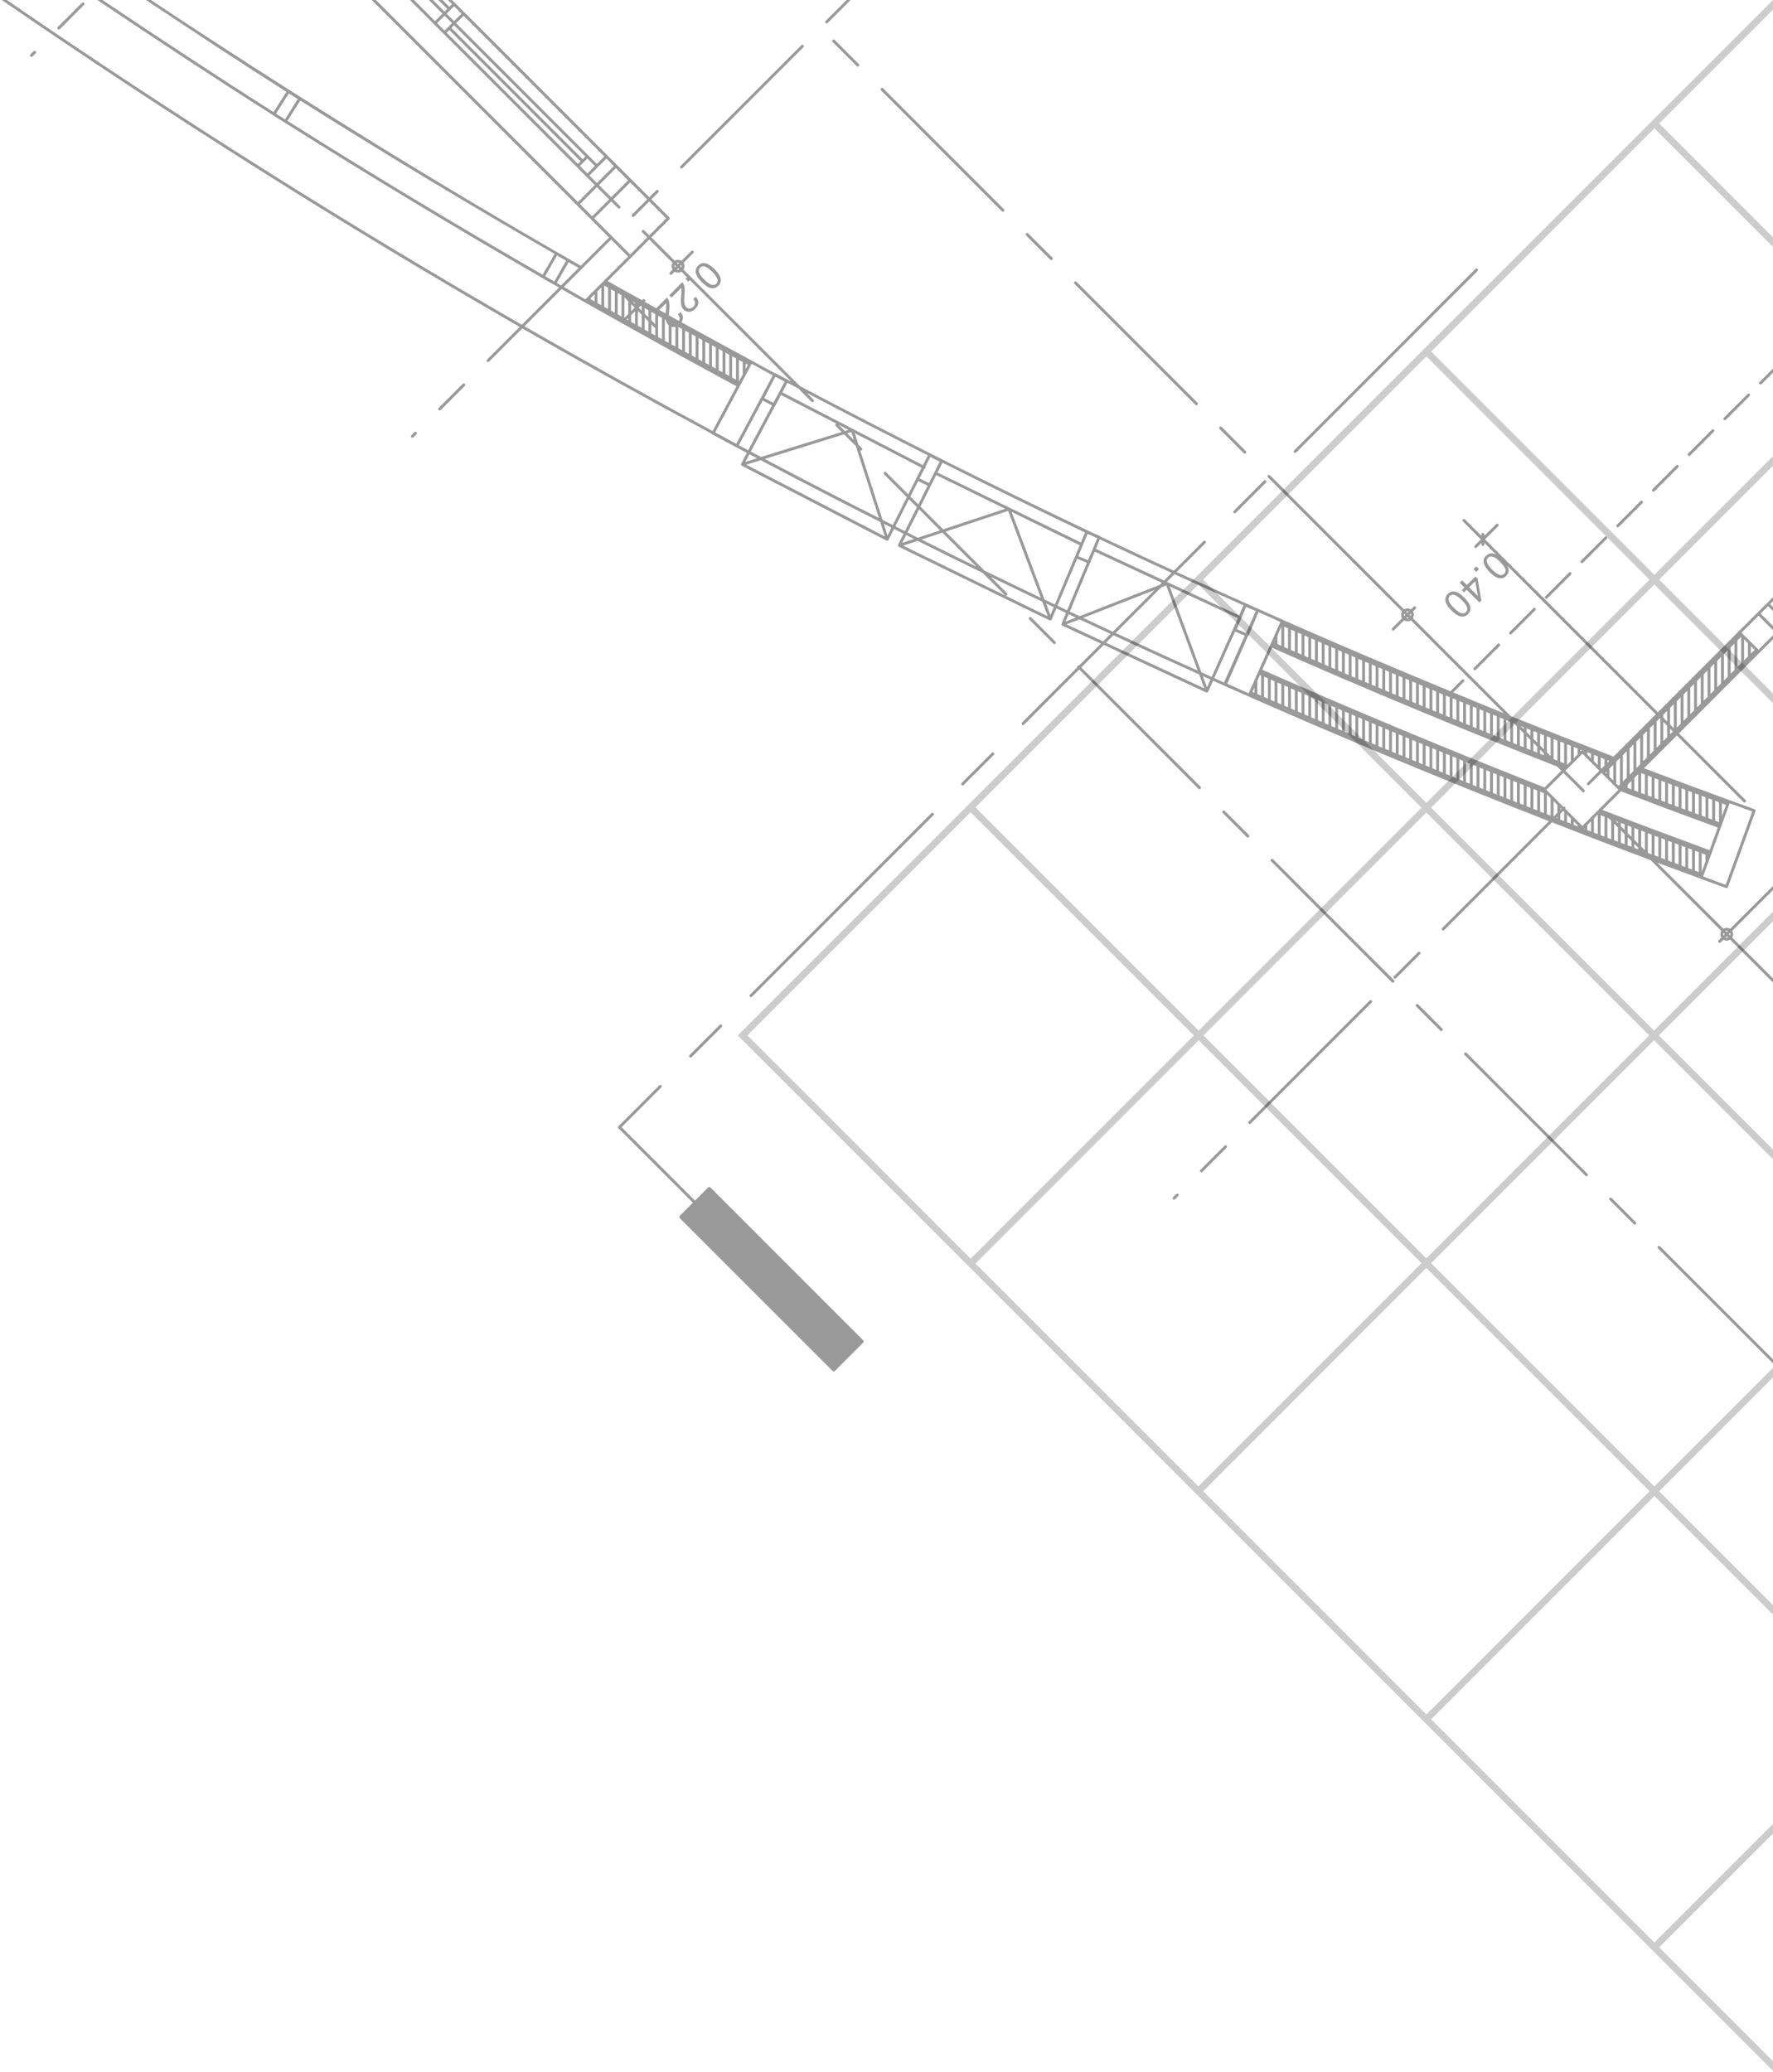<?xml version="1.0" encoding="UTF-8"?> <svg xmlns="http://www.w3.org/2000/svg" width="416" height="486" viewBox="0 0 416 486" fill="none"><path d="M195.38 321.623C195.521 321.764 195.724 321.756 195.865 321.623L202.553 314.927C202.694 314.794 202.701 314.576 202.568 314.45L166.821 278.695L166.657 278.538C166.524 278.405 166.313 278.405 166.172 278.546L163.062 281.648L145.833 264.419L155.171 255.073C155.296 254.948 155.312 254.73 155.187 254.589C155.046 254.456 154.827 254.479 154.694 254.604L145.123 264.184C144.982 264.317 144.982 264.528 145.107 264.661L162.578 282.132L159.484 285.234C159.422 285.296 159.374 285.39 159.374 285.484C159.374 285.515 159.405 285.538 159.421 285.578C159.421 285.617 159.436 285.672 159.467 285.711C159.467 285.711 159.467 285.711 159.467 285.719L195.38 321.623Z" fill="black" fill-opacity="0.4"></path><path d="M393.278 109.177L387.699 114.755C387.574 114.888 387.574 115.099 387.699 115.24C387.825 115.365 388.051 115.365 388.176 115.24L393.763 109.661C393.903 109.512 393.903 109.302 393.763 109.161C393.637 109.036 393.419 109.036 393.278 109.177Z" fill="black" fill-opacity="0.4"></path><path d="M384.901 117.553L379.323 123.132C379.19 123.265 379.19 123.476 379.323 123.616C379.448 123.749 379.666 123.742 379.807 123.601L385.386 118.022C385.519 117.889 385.519 117.679 385.386 117.546C385.245 117.413 385.042 117.42 384.901 117.553Z" fill="black" fill-opacity="0.4"></path><path d="M376.541 125.929L370.947 131.508C370.814 131.641 370.814 131.851 370.939 131.992C371.072 132.125 371.283 132.125 371.431 131.992L377.01 126.397C377.143 126.272 377.143 126.053 377.01 125.928C376.869 125.797 376.666 125.797 376.541 125.929Z" fill="black" fill-opacity="0.4"></path><path d="M401.662 100.785L396.075 106.388C395.95 106.506 395.95 106.724 396.083 106.849C396.216 106.982 396.427 106.982 396.552 106.865L402.139 101.271C402.28 101.13 402.28 100.927 402.139 100.786C402.005 100.66 401.795 100.652 401.662 100.785Z" fill="black" fill-opacity="0.4"></path><path d="M368.149 134.298L362.57 139.884C362.429 140.033 362.429 140.244 362.555 140.377C362.695 140.502 362.906 140.502 363.039 140.361L368.633 134.782C368.759 134.641 368.759 134.43 368.633 134.297C368.493 134.173 368.29 134.165 368.149 134.298Z" fill="black" fill-opacity="0.4"></path><path d="M354.193 148.746C354.326 148.879 354.537 148.871 354.662 148.746L360.249 143.152C360.382 143.026 360.382 142.823 360.249 142.683C360.116 142.55 359.905 142.55 359.78 142.675L354.193 148.262C354.053 148.402 354.053 148.613 354.193 148.746Z" fill="black" fill-opacity="0.4"></path><path d="M410.046 92.424L404.452 98.003C404.327 98.128 404.311 98.346 404.452 98.479C404.585 98.612 404.796 98.612 404.936 98.479L410.515 92.892C410.656 92.751 410.656 92.548 410.515 92.423C410.39 92.283 410.187 92.283 410.046 92.424Z" fill="black" fill-opacity="0.4"></path><path d="M351.396 151.051L345.818 156.654C345.692 156.771 345.677 156.982 345.818 157.115C345.943 157.248 346.161 157.248 346.287 157.122L351.874 151.535C352.007 151.402 352.007 151.191 351.874 151.051C351.748 150.918 351.537 150.918 351.396 151.051Z" fill="black" fill-opacity="0.4"></path><path d="M163.813 62.31C162.797 63.31 163.094 64.6 164.657 66.178C166.235 67.756 167.525 68.046 168.532 67.03C169.548 66.03 169.251 64.733 167.673 63.154C166.102 61.576 164.813 61.302 163.813 62.31ZM168.322 65.436C168.447 65.889 168.376 66.256 168.064 66.561C167.447 67.178 166.501 66.85 165.252 65.592C163.986 64.326 163.658 63.396 164.283 62.771C164.893 62.169 165.83 62.482 167.096 63.732C167.774 64.428 168.173 64.998 168.322 65.436Z" fill="black" fill-opacity="0.4"></path><path d="M159.906 68.421L159.828 69.312C159.734 70.507 159.742 71.281 159.867 71.672C159.985 72.063 160.157 72.375 160.398 72.61C160.781 72.985 161.219 73.165 161.719 73.134C162.219 73.111 162.695 72.876 163.118 72.454C164.048 71.532 164.079 70.586 163.274 69.61L162.641 70.126C162.892 70.384 163.032 70.673 163.071 71.001C163.11 71.329 162.977 71.657 162.673 71.97C162.439 72.189 162.173 72.314 161.861 72.361C161.532 72.408 161.251 72.298 160.994 72.033C160.814 71.861 160.673 71.564 160.596 71.158C160.502 70.783 160.518 70.087 160.611 69.095C160.752 67.657 160.572 66.688 160.08 66.204L157.032 69.259L157.571 69.798L159.845 67.532C159.906 67.827 159.922 68.124 159.906 68.421Z" fill="black" fill-opacity="0.4"></path><path d="M346.387 132.855L345.73 133.504L346.371 134.153L347.028 133.504L346.387 132.855Z" fill="black" fill-opacity="0.4"></path><path d="M342.489 136.705L343.598 137.822L342.973 138.448L343.489 138.963L344.114 138.338L347.114 141.33L347.567 140.869L346.692 135.759L346.169 135.244L344.177 137.244L343.067 136.134L342.489 136.705ZM346.138 136.321L346.771 139.846L344.692 137.759L346.138 136.321Z" fill="black" fill-opacity="0.4"></path><path d="M339.707 139.338C338.707 140.338 338.988 141.627 340.551 143.206C342.129 144.785 343.419 145.065 344.419 144.073C345.426 143.05 345.137 141.76 343.567 140.182C341.989 138.618 340.707 138.338 339.707 139.338ZM344.208 142.463C344.349 142.917 344.255 143.284 343.958 143.588C343.341 144.206 342.395 143.878 341.137 142.619C339.879 141.361 339.551 140.431 340.16 139.807C340.786 139.182 341.723 139.51 342.989 140.784C343.668 141.455 344.083 142.025 344.208 142.463Z" fill="black" fill-opacity="0.4"></path><path d="M233.199 177.062C233.324 176.929 233.324 176.719 233.199 176.586C233.058 176.445 232.855 176.445 232.722 176.586L225.619 183.681C225.494 183.806 225.494 184.017 225.619 184.15C225.76 184.291 225.971 184.275 226.096 184.15L233.199 177.062Z" fill="black" fill-opacity="0.4"></path><path d="M176.456 233.805L219.017 191.244C219.142 191.111 219.142 190.908 219.009 190.767C218.869 190.634 218.666 190.634 218.533 190.759L175.971 233.336C175.846 233.462 175.83 233.672 175.971 233.805C176.104 233.931 176.315 233.931 176.456 233.805Z" fill="black" fill-opacity="0.4"></path><path d="M162.266 247.995L169.361 240.892C169.486 240.759 169.486 240.548 169.353 240.423C169.22 240.29 169.017 240.282 168.876 240.415L161.781 247.51C161.656 247.651 161.648 247.862 161.781 247.995C161.922 248.128 162.125 248.128 162.266 247.995Z" fill="black" fill-opacity="0.4"></path><path d="M346.692 63.092C346.552 62.967 346.341 62.967 346.208 63.092L303.654 105.653C303.514 105.786 303.506 106.005 303.639 106.138C303.78 106.271 303.99 106.263 304.123 106.13L346.692 63.561C346.818 63.436 346.818 63.224 346.692 63.092Z" fill="black" fill-opacity="0.4"></path><path d="M296.552 112.74L289.465 119.835C289.324 119.968 289.324 120.194 289.449 120.319C289.59 120.445 289.801 120.445 289.934 120.319L297.037 113.216C297.162 113.091 297.17 112.88 297.037 112.74C296.904 112.615 296.684 112.615 296.552 112.74Z" fill="black" fill-opacity="0.4"></path><path d="M333.19 223.835C333.316 223.71 333.316 223.492 333.19 223.359C333.057 223.233 332.831 223.233 332.706 223.359L327.033 229.047C326.908 229.165 326.908 229.375 327.033 229.508C327.174 229.641 327.377 229.641 327.502 229.516L333.19 223.835Z" fill="black" fill-opacity="0.4"></path><path d="M287.309 268.764L281.636 274.437C281.511 274.562 281.511 274.772 281.644 274.905C281.777 275.038 281.98 275.038 282.12 274.905L287.793 269.24C287.926 269.1 287.926 268.889 287.793 268.756C287.668 268.623 287.449 268.623 287.309 268.764Z" fill="black" fill-opacity="0.4"></path><path d="M275.971 280.109L275.228 280.843C275.095 280.976 275.095 281.195 275.228 281.32C275.353 281.461 275.579 281.453 275.705 281.32L276.439 280.585C276.579 280.444 276.579 280.234 276.454 280.101C276.314 279.969 276.104 279.969 275.971 280.109Z" fill="black" fill-opacity="0.4"></path><path d="M321.845 234.704C321.704 234.579 321.501 234.579 321.36 234.712L292.996 263.084C292.855 263.209 292.855 263.428 292.996 263.561C293.121 263.694 293.34 263.686 293.465 263.561L321.829 235.19C321.978 235.048 321.978 234.836 321.845 234.704Z" fill="black" fill-opacity="0.4"></path><path d="M102.913 95.706C102.787 95.846 102.787 96.049 102.928 96.175C103.053 96.315 103.256 96.323 103.397 96.19L109.062 90.517C109.195 90.376 109.203 90.166 109.07 90.033C108.937 89.9 108.726 89.9 108.586 90.041L102.913 95.706Z" fill="black" fill-opacity="0.4"></path><path d="M188.512 10.592C188.379 10.459 188.168 10.467 188.035 10.6L159.656 38.964C159.53 39.089 159.53 39.308 159.656 39.433C159.796 39.574 160.015 39.574 160.14 39.433L188.504 11.069C188.637 10.935 188.645 10.724 188.512 10.592Z" fill="black" fill-opacity="0.4"></path><path d="M97.24 101.378L96.498 102.128C96.373 102.253 96.373 102.472 96.498 102.605C96.631 102.73 96.85 102.73 96.975 102.605L97.725 101.862C97.851 101.729 97.851 101.518 97.725 101.377C97.6 101.254 97.381 101.254 97.24 101.378Z" fill="black" fill-opacity="0.4"></path><path d="M19.228 0.676L13.555 6.349C13.414 6.482 13.43 6.685 13.555 6.818C13.688 6.943 13.899 6.959 14.039 6.834L19.697 1.153C19.838 1.02 19.838 0.809 19.712 0.676C19.573 0.535 19.369 0.535 19.228 0.676Z" fill="black" fill-opacity="0.4"></path><path d="M7.875 12.021L7.14 12.763C7.015 12.888 7 13.099 7.14 13.24C7.273 13.365 7.484 13.365 7.617 13.24L8.359 12.506C8.5 12.365 8.5 12.147 8.359 12.014C8.227 11.889 8.016 11.889 7.875 12.021Z" fill="black" fill-opacity="0.4"></path><path d="M286.152 100.152C286.019 100.285 286.019 100.504 286.152 100.629L291.833 106.31C291.958 106.443 292.177 106.443 292.31 106.31C292.45 106.177 292.45 105.958 292.31 105.833L286.637 100.152C286.504 100.019 286.292 100.019 286.152 100.152Z" fill="black" fill-opacity="0.4"></path><path d="M240.762 54.747C240.629 54.895 240.629 55.122 240.754 55.247L246.435 60.92C246.56 61.045 246.778 61.045 246.919 60.904C247.06 60.771 247.044 60.56 246.911 60.427L241.246 54.762C241.106 54.622 240.903 54.622 240.762 54.747Z" fill="black" fill-opacity="0.4"></path><path d="M252.108 66.1C251.967 66.233 251.967 66.452 252.108 66.592L280.48 94.956C280.62 95.097 280.823 95.097 280.964 94.956C281.097 94.823 281.097 94.612 280.964 94.472L252.584 66.108C252.459 65.975 252.248 65.967 252.108 66.1Z" fill="black" fill-opacity="0.4"></path><path d="M195.365 9.365C195.224 9.506 195.224 9.717 195.365 9.849L201.037 15.522C201.17 15.663 201.381 15.647 201.522 15.514C201.655 15.381 201.655 15.178 201.522 15.045L195.841 9.364C195.708 9.24 195.505 9.224 195.365 9.365Z" fill="black" fill-opacity="0.4"></path><path d="M206.71 20.71C206.577 20.851 206.577 21.069 206.71 21.194L235.073 49.566C235.214 49.699 235.425 49.691 235.558 49.558C235.699 49.417 235.699 49.214 235.558 49.089L207.195 20.71C207.054 20.585 206.851 20.57 206.71 20.71Z" fill="black" fill-opacity="0.4"></path><path d="M247.623 150.996C247.756 150.863 247.764 150.645 247.631 150.519L241.958 144.831C241.825 144.706 241.607 144.706 241.481 144.839C241.356 144.956 241.34 145.175 241.481 145.3L247.154 150.988C247.287 151.113 247.498 151.113 247.623 150.996Z" fill="black" fill-opacity="0.4"></path><path d="M326.595 230.43C326.728 230.563 326.939 230.555 327.064 230.43C327.205 230.297 327.205 230.086 327.08 229.945L298.7 201.574C298.559 201.449 298.356 201.449 298.215 201.582C298.09 201.707 298.09 201.918 298.231 202.051L326.595 230.43Z" fill="black" fill-opacity="0.4"></path><path d="M337.941 241.783C338.082 241.916 338.285 241.908 338.41 241.783C338.551 241.642 338.551 241.432 338.425 241.299L332.753 235.626C332.612 235.493 332.409 235.493 332.26 235.626C332.143 235.759 332.135 235.969 332.268 236.102L337.941 241.783Z" fill="black" fill-opacity="0.4"></path><path d="M371.994 275.819C372.119 275.96 372.337 275.952 372.462 275.827C372.603 275.694 372.603 275.483 372.462 275.342L344.091 246.971C343.966 246.838 343.74 246.838 343.615 246.971C343.49 247.097 343.49 247.323 343.615 247.456L371.994 275.819Z" fill="black" fill-opacity="0.4"></path><path d="M383.339 287.173C383.472 287.306 383.691 287.306 383.816 287.18C383.949 287.039 383.949 286.829 383.816 286.696L378.143 281.023C378.01 280.89 377.792 280.89 377.666 281.023C377.541 281.148 377.541 281.367 377.666 281.5L383.339 287.173Z" fill="black" fill-opacity="0.4"></path><path d="M293.028 196.386C293.153 196.253 293.153 196.034 293.028 195.901L287.347 190.228C287.222 190.095 287.004 190.095 286.871 190.228C286.746 190.354 286.746 190.572 286.879 190.705L292.551 196.378C292.677 196.511 292.903 196.511 293.028 196.386Z" fill="black" fill-opacity="0.4"></path><path d="M412.366 143.706L412.14 143.924L407.89 148.167L388.981 167.091L349.865 127.968L348.42 126.522L349.85 125.1L351.537 123.428C351.662 123.295 351.662 123.084 351.537 122.944C351.396 122.818 351.178 122.818 351.053 122.944L349.373 124.623L348.271 125.717V125.35C348.287 125.163 348.13 125.007 347.943 125.022C347.849 125.007 347.771 125.053 347.709 125.101C347.647 125.179 347.6 125.257 347.6 125.351V125.718L346.506 124.624L343.717 121.835C343.584 121.694 343.365 121.694 343.24 121.835C343.099 121.96 343.099 122.179 343.24 122.319L346.022 125.101L347.459 126.539L346.022 127.969C345.889 128.102 345.889 128.328 346.022 128.461C346.147 128.586 346.373 128.586 346.506 128.453L347.6 127.351V127.718C347.6 127.914 347.749 128.07 347.944 128.07C348.131 128.07 348.272 127.914 348.272 127.718L348.288 127.351L349.374 128.453L351.023 130.102C350.132 129.649 349.343 129.704 348.679 130.368C347.679 131.368 347.96 132.65 349.538 134.22C351.101 135.799 352.398 136.087 353.398 135.087C354.055 134.431 354.117 133.634 353.664 132.743L388.498 167.576L383.794 172.295L378.59 177.484C370.526 174.366 362.478 171.193 354.446 167.966L343.382 156.902L337.709 151.229L332.161 145.666L332.036 145.549L331.513 145.033C331.81 144.533 331.81 143.931 331.513 143.454L332.161 142.798C332.287 142.665 332.287 142.454 332.161 142.321C332.036 142.181 331.81 142.181 331.677 142.321L331.036 142.97C330.536 142.665 329.942 142.665 329.457 142.97L328.809 142.321L326.355 139.876L326.02 139.532L297.984 111.505C297.858 111.364 297.64 111.364 297.507 111.505C297.374 111.638 297.374 111.848 297.499 111.981L325.526 140.009L325.878 140.36L328.331 142.798L328.972 143.454C328.675 143.931 328.675 144.54 328.972 145.033L328.331 145.674L326.652 147.353C326.519 147.479 326.519 147.697 326.652 147.822C326.777 147.955 327.003 147.955 327.128 147.822L328.8 146.151L329.456 145.51C329.941 145.799 330.535 145.799 331.035 145.51L331.551 146.033L331.676 146.151L337.223 151.706L342.896 157.379L352.835 167.31C348.882 165.716 344.943 164.059 340.99 162.426L343.49 159.91C343.63 159.769 343.63 159.566 343.49 159.441C343.364 159.308 343.161 159.292 343.021 159.441L340.309 162.153C327.151 156.73 314.047 151.167 301.014 145.416C301.006 145.416 301.014 145.416 301.006 145.408L299.045 144.533C291.356 141.126 283.699 137.681 276.065 134.18L282.847 127.413C282.981 127.272 282.981 127.069 282.847 126.928C282.714 126.795 282.512 126.795 282.371 126.928L275.424 133.882C269.649 131.242 263.907 128.553 258.172 125.85C258.141 125.788 258.094 125.741 258.031 125.71L256.546 125.084C233.308 114.067 210.336 102.534 187.692 90.572L163.797 66.685L162.516 65.388L161.016 63.888L160.367 63.247C160.672 62.755 160.672 62.153 160.367 61.669L161.016 61.02L162.688 59.34C162.821 59.215 162.821 58.996 162.688 58.871C162.547 58.73 162.344 58.73 162.219 58.871L160.531 60.543L159.891 61.184C159.398 60.887 158.796 60.887 158.312 61.184L157.663 60.543L156.843 59.715L154.82 57.691L152.82 55.691L157.047 51.464C157.172 51.347 157.188 51.12 157.047 50.987L152.82 46.768L154.468 45.111C154.594 44.986 154.594 44.759 154.468 44.634C154.327 44.509 154.117 44.509 153.992 44.634L152.343 46.283L148.116 42.056L144.764 38.704L142.529 36.477L109.009 2.956L106.782 0.729L106.047 0H105.086L106.054 0.973L105.429 1.614L103.812 0H102.858L104.945 2.082L104.304 2.731L101.577 0H100.623L103.827 3.208L102.077 4.958L100.1 2.973L97.123 0H96.17L99.616 3.442L101.835 5.677L104.07 7.912L105.289 9.115L110.962 14.796L116.643 20.469L135.349 39.183L137.584 41.418L139.584 43.411L135.591 47.404L88.184 0H87.216L135.34 48.121L138.685 51.481L142.92 55.716L142.638 55.997L136.278 62.35C102.007 42.764 68.369 21.906 35.403 0H34.262C45.193 7.271 56.132 14.514 67.205 21.538L64.197 26.297C50.686 17.729 37.325 8.919 24.034 0H22.831C36.474 9.173 50.186 18.226 64.048 27.008C64.072 27.024 64.072 27.039 64.095 27.047C64.103 27.047 64.095 27.071 64.103 27.071L66.783 28.759C66.799 28.775 66.814 28.759 66.814 28.759C86.716 41.323 106.867 53.442 127.198 65.179C127.229 65.202 127.229 65.218 127.245 65.234L130.003 66.812C130.011 66.812 130.026 66.812 130.042 66.812L131.167 67.453L122.439 76.189C81.168 52.445 40.865 26.969 1.593 0H0.413C39.896 27.156 80.433 52.801 121.94 76.688L114.267 84.361C114.142 84.494 114.134 84.705 114.267 84.838C114.4 84.971 114.611 84.963 114.744 84.838L122.542 77.04C137.279 85.503 152.109 93.753 167.049 101.786C167.08 101.848 167.103 101.896 167.151 101.927H167.159L172.706 104.896C172.722 104.904 172.722 104.904 172.722 104.904C173.558 105.357 174.394 105.786 175.238 106.232L173.895 108.772C173.864 108.818 173.887 108.866 173.879 108.913C173.879 108.959 173.856 109.007 173.864 109.022C173.879 109.038 173.895 109.053 173.895 109.061C173.902 109.084 173.926 109.1 173.933 109.108C173.957 109.162 173.98 109.21 174.027 109.233L208.008 126.821C208.039 126.837 208.07 126.821 208.086 126.837C208.235 126.868 208.383 126.821 208.476 126.673V126.665L209.773 124.086C210.523 124.446 211.258 124.837 212.008 125.196L210.711 127.79C210.711 127.798 210.711 127.798 210.711 127.798C210.696 127.837 210.703 127.884 210.703 127.931C210.703 127.97 210.68 128.009 210.696 128.049C210.711 128.072 210.735 128.087 210.758 128.103C210.773 128.165 210.804 128.22 210.868 128.244V128.251L246.279 145.535C246.287 145.543 246.295 145.535 246.295 145.535C246.31 145.535 246.295 145.543 246.31 145.551C246.341 145.566 246.388 145.535 246.42 145.551C246.482 145.543 246.514 145.551 246.561 145.535C246.584 145.535 246.608 145.496 246.639 145.465C246.67 145.442 246.709 145.426 246.733 145.379C246.748 145.379 246.733 145.371 246.733 145.371L246.748 145.363L247.858 142.707C248.608 143.074 249.358 143.426 250.124 143.786L249.077 146.294V146.302L249.062 146.318C249.046 146.349 249.062 146.38 249.062 146.42C249.062 146.474 249.046 146.514 249.062 146.568H249.077C249.077 146.591 249.109 146.615 249.124 146.63C249.155 146.654 249.163 146.677 249.186 146.693C249.209 146.709 249.217 146.74 249.233 146.755L249.248 146.748V146.755L258.328 150.983L253.171 156.132C253.045 156.101 252.921 156.086 252.811 156.194C252.733 156.28 252.733 156.405 252.78 156.522L239.809 169.486C239.676 169.619 239.676 169.829 239.809 169.97C239.95 170.103 240.153 170.103 240.294 169.97L253.21 157.038L281.199 185.026C281.34 185.167 281.55 185.167 281.676 185.042C281.809 184.901 281.809 184.683 281.676 184.55L253.687 156.569L258.985 151.279L283.02 162.445C283.09 162.46 283.138 162.46 283.2 162.453C283.231 162.445 283.247 162.46 283.278 162.445C283.324 162.429 283.356 162.39 283.387 162.351C283.418 162.327 283.449 162.312 283.473 162.273L284.637 159.687C285.543 160.101 286.449 160.499 287.348 160.906C312.345 172.017 337.817 182.628 363.43 192.637L338.388 217.696C338.255 217.821 338.255 218.031 338.388 218.165C338.521 218.29 338.739 218.29 338.864 218.165L364.118 192.895C371.837 195.92 379.565 198.881 387.301 201.788L388.294 202.78L403.233 217.72L403.882 218.368C403.585 218.853 403.585 219.455 403.882 219.947L403.233 220.603C403.108 220.721 403.108 220.939 403.233 221.072C403.374 221.198 403.585 221.198 403.718 221.072L404.359 220.432C404.859 220.729 405.453 220.729 405.937 220.432L406.586 221.072L409.391 223.869L416.65 231.129V230.175L409.867 223.385L407.063 220.596L406.422 219.947C406.719 219.455 406.719 218.853 406.422 218.368L407.063 217.72L416.65 208.132V207.179L406.594 217.235L405.937 217.892C405.453 217.579 404.859 217.579 404.359 217.892L403.718 217.235L388.84 202.366C392.231 203.617 395.623 204.874 399.014 206.117C399.03 206.117 399.03 206.148 399.045 206.156L402.624 207.453C403.421 207.734 404.202 208.023 404.984 208.312C405.164 208.382 405.359 208.289 405.422 208.117C405.422 208.101 405.422 208.101 405.422 208.101L411.892 190.286C411.915 190.184 411.907 190.098 411.876 190.012C411.83 189.934 411.767 189.879 411.689 189.848L405.751 187.684C399.14 185.277 392.421 182.761 385.748 180.214L393.452 172.525L409.087 188.168C409.22 188.301 409.438 188.301 409.564 188.168C409.704 188.035 409.704 187.817 409.579 187.684L393.929 172.049L412.837 153.124L416.65 149.319V147.514L413.087 143.935L414.845 142.185L416.65 143.989V143.036L415.322 141.708L416.65 140.376V139.43L414.61 141.474L412.366 143.706ZM352.943 134.603C352.318 135.228 351.38 134.908 350.123 133.642C348.849 132.376 348.536 131.438 349.146 130.837C349.771 130.227 350.709 130.524 351.966 131.798C352.646 132.47 353.053 133.049 353.193 133.493C353.326 133.931 353.24 134.314 352.943 134.603ZM329.455 144.542C329.377 144.347 329.377 144.128 329.455 143.932L329.76 144.245L329.455 144.542ZM329.94 145.011L330.237 144.721L330.534 145.034C330.347 145.112 330.127 145.096 329.94 145.011ZM330.237 143.76L329.932 143.455C330.135 143.377 330.347 143.377 330.55 143.455L330.237 143.76ZM331.034 144.542L330.721 144.245L331.034 143.932C331.096 144.127 331.096 144.339 331.034 144.542ZM404.858 219.929L405.155 219.639L405.46 219.944C405.256 220.022 405.045 220.022 404.858 219.929ZM405.936 218.85C406.014 219.037 406.014 219.264 405.936 219.467L405.632 219.155L405.936 218.85ZM405.46 218.365L405.155 218.678L404.842 218.365C405.045 218.288 405.256 218.288 405.46 218.365ZM404.67 219.155L404.373 219.452C404.287 219.264 404.287 219.037 404.358 218.85L404.67 219.155ZM384.839 173.085V179.273L383.941 180.172L383.933 173.984L384.839 173.085ZM383.463 182.5L384.369 181.602V185.759C384.057 185.642 383.767 185.533 383.463 185.416V182.5ZM383.268 174.656L383.261 180.852L382.37 181.75L382.355 175.561L383.268 174.656ZM381.886 184.087L382.792 183.18V185.164C382.479 185.047 382.182 184.93 381.886 184.813V184.087ZM380.776 177.14L381.682 176.234V182.43L380.776 183.337V177.14ZM379.197 178.719L380.096 177.82V184.008L379.768 184.344L379.198 183.774L379.197 178.719ZM377.619 180.297L378.518 179.399V183.103L377.619 182.205V180.297ZM377.588 178.485L377.15 178.93L377.142 178.313C377.291 178.375 377.439 178.429 377.588 178.485ZM376.939 180.977V181.523L376.665 181.257L376.939 180.977ZM375.564 177.695C375.869 177.813 376.166 177.929 376.462 178.055V179.602L375.744 180.329L375.564 180.142V177.695ZM373.986 177.07C374.283 177.195 374.588 177.312 374.892 177.429V179.468L373.986 178.561V177.07ZM372.407 176.46C372.712 176.586 373.009 176.694 373.313 176.812L373.305 177.89L372.406 176.984L372.407 176.46ZM371.727 176.195V176.313L371.532 176.125C371.602 176.14 371.665 176.171 371.727 176.195ZM371.259 176.007C371.181 176.007 371.102 176.03 371.04 176.101L370.837 176.312L370.822 175.843C370.978 175.89 371.11 175.945 371.259 176.007ZM370.149 175.57V176.985L369.258 177.891L369.242 175.219C369.54 175.335 369.837 175.468 370.149 175.57ZM367.664 174.601C367.961 174.719 368.258 174.835 368.57 174.96V178.562L367.758 179.375C367.734 179.352 367.703 179.336 367.664 179.32V174.601ZM366.086 173.976C366.383 174.101 366.695 174.218 366.984 174.335L366.992 179.055C366.679 178.937 366.382 178.813 366.086 178.695V173.976ZM364.508 173.358C364.805 173.476 365.11 173.592 365.407 173.718V178.429C365.133 178.312 364.868 178.195 364.579 178.101L364.509 178.023L364.508 173.358ZM362.929 172.733C363.234 172.858 363.531 172.975 363.828 173.092V177.351L362.929 176.445V172.733ZM362.929 177.414L362.984 177.468C362.976 177.46 362.945 177.445 362.929 177.437V177.414ZM361.351 172.116C361.648 172.233 361.953 172.351 362.25 172.475V175.764L361.351 174.873V172.116ZM361.351 175.835L362.242 176.726L362.25 177.172C361.945 177.055 361.656 176.93 361.351 176.813V175.835ZM359.773 171.507C360.07 171.617 360.367 171.733 360.664 171.858L360.68 174.187L359.774 173.296V171.507H359.773ZM359.773 174.257L360.664 175.148L360.68 176.547C360.367 176.429 360.078 176.297 359.774 176.18V174.257H359.773ZM358.194 170.866C358.492 170.984 358.789 171.116 359.085 171.233V172.6L358.194 171.71V170.866ZM359.085 173.561L359.1 175.905C358.788 175.795 358.491 175.679 358.193 175.561L358.178 172.67L359.085 173.561ZM357.507 170.6V171.022L356.788 170.312C357.038 170.405 357.272 170.507 357.507 170.6ZM356.6 171.092L357.506 171.983V175.296C357.209 175.156 356.912 175.054 356.6 174.929V171.092ZM355.022 169.6C355.076 169.616 355.124 169.639 355.17 169.655L355.928 170.405V174.656C355.624 174.546 355.334 174.422 355.022 174.296V169.6ZM353.452 168.944C353.749 169.077 354.054 169.194 354.351 169.319V174.03C354.046 173.921 353.757 173.796 353.452 173.679V168.944ZM351.873 168.311C352.17 168.428 352.467 168.561 352.771 168.678V173.405C352.474 173.28 352.169 173.171 351.873 173.046V168.311ZM350.294 167.655C350.591 167.788 350.896 167.905 351.193 168.029V172.772C350.896 172.655 350.591 172.53 350.287 172.421L350.294 167.655ZM349.615 167.389V172.14C349.318 172.015 349.021 171.89 348.717 171.773L348.709 167.03C349.021 167.147 349.302 167.272 349.615 167.389ZM347.13 166.388C347.427 166.514 347.74 166.63 348.036 166.755V171.49C347.739 171.365 347.426 171.24 347.13 171.116V166.388ZM345.552 165.748C345.864 165.865 346.146 165.99 346.458 166.107V170.842C346.146 170.724 345.849 170.6 345.544 170.483L345.552 165.748ZM343.973 165.099C344.262 165.232 344.567 165.349 344.864 165.474V170.193C344.567 170.076 344.27 169.943 343.973 169.826V165.099ZM343.293 164.826V169.554C342.989 169.428 342.691 169.304 342.394 169.179L342.387 164.467C342.692 164.591 342.989 164.701 343.293 164.826ZM340.817 163.81C341.114 163.943 341.419 164.06 341.708 164.192L341.716 168.904C341.419 168.779 341.114 168.654 340.81 168.537L340.817 163.81ZM340.137 163.537V168.256C339.832 168.139 339.535 168.006 339.238 167.889L339.222 163.178C339.535 163.302 339.84 163.427 340.137 163.537ZM337.66 162.521C337.957 162.647 338.255 162.771 338.551 162.904V167.608C338.254 167.483 337.957 167.365 337.66 167.233V162.521ZM336.082 161.849C336.363 161.982 336.676 162.107 336.973 162.231V166.966C336.676 166.825 336.363 166.716 336.082 166.591V161.849ZM334.488 161.192C334.785 161.318 335.097 161.442 335.394 161.575V166.31C335.097 166.192 334.8 166.067 334.488 165.943V161.192ZM332.909 160.536C333.221 160.654 333.511 160.786 333.815 160.903V165.654C333.51 165.536 333.221 165.412 332.909 165.287V160.536ZM331.331 159.864C331.636 159.997 331.933 160.114 332.238 160.239V164.997C331.933 164.887 331.636 164.747 331.331 164.622V159.864ZM329.753 159.2C330.05 159.333 330.354 159.45 330.651 159.583V164.349C330.354 164.216 330.057 164.091 329.753 163.966V159.2ZM328.174 158.536C328.479 158.654 328.776 158.786 329.08 158.919V163.677C328.775 163.559 328.478 163.426 328.174 163.286V158.536ZM326.595 157.88C326.892 157.997 327.205 158.122 327.501 158.247V163.013C327.204 162.872 326.892 162.747 326.595 162.638V157.88ZM325.018 157.208C325.315 157.349 325.627 157.458 325.909 157.598L325.924 162.349C325.612 162.208 325.315 162.083 325.002 161.958L325.018 157.208ZM324.346 156.934L324.33 161.677C324.049 161.536 323.736 161.427 323.439 161.287L323.423 156.559C323.736 156.669 324.033 156.809 324.346 156.934ZM321.852 155.88C322.157 156.02 322.446 156.146 322.766 156.27L322.751 160.997C322.453 160.887 322.149 160.747 321.852 160.638V155.88ZM321.173 155.606V160.349C320.876 160.208 320.571 160.083 320.282 159.958L320.274 155.231C320.571 155.355 320.876 155.473 321.173 155.606ZM318.696 154.559C319.001 154.669 319.298 154.809 319.602 154.942L319.594 159.685C319.297 159.544 318.992 159.419 318.696 159.294V154.559ZM317.118 153.863C317.422 153.996 317.719 154.129 318.017 154.246L318.024 159.012C317.719 158.886 317.422 158.746 317.118 158.637V153.863ZM315.547 153.168C315.828 153.309 316.125 153.442 316.446 153.567L316.438 158.349C316.141 158.208 315.844 158.083 315.531 157.958L315.547 153.168ZM313.953 152.496C314.251 152.629 314.563 152.747 314.859 152.879V157.66C314.562 157.535 314.25 157.402 313.953 157.278V152.496ZM312.375 151.801C312.672 151.942 312.985 152.067 313.282 152.191L313.266 156.981C312.985 156.848 312.688 156.707 312.367 156.598L312.375 151.801ZM311.695 151.519L311.703 156.286C311.39 156.16 311.093 156.028 310.797 155.903L310.789 151.129C311.093 151.246 311.406 151.379 311.695 151.519ZM309.218 150.441C309.516 150.574 309.82 150.691 310.117 150.823L310.124 155.597C309.819 155.48 309.515 155.347 309.218 155.207V150.441ZM307.64 149.746C307.945 149.879 308.242 150.019 308.539 150.152V154.91C308.242 154.785 307.937 154.66 307.64 154.527V149.746ZM306.061 149.074C306.358 149.191 306.655 149.324 306.96 149.457V154.231C306.663 154.09 306.358 153.981 306.061 153.84V149.074ZM304.483 148.378C304.78 148.511 305.077 148.652 305.389 148.76V153.542C305.084 153.409 304.78 153.284 304.467 153.151L304.483 148.378ZM302.905 147.69C303.202 147.823 303.499 147.956 303.811 148.081L303.795 152.862C303.498 152.729 303.201 152.588 302.889 152.48L302.905 147.69ZM301.311 147.011C301.623 147.152 301.936 147.261 302.217 147.402V152.176C301.92 152.035 301.623 151.91 301.311 151.785V147.011ZM294.653 143.33L292.348 148.495L290.184 147.589L291.279 145.003V144.995L292.373 142.378L294.653 143.33ZM275.564 134.688C280.947 137.165 286.371 139.587 291.778 142.01L290.731 144.37L273.971 136.587C273.971 136.587 273.971 136.587 273.955 136.587L273.768 136.493L275.564 134.688ZM270.9 138.408L261.094 148.198C258.781 147.119 256.46 146.034 254.155 144.94L270.9 138.408ZM253.311 144.542C252.538 144.183 251.764 143.823 250.999 143.456L255.781 131.993L256.868 129.399L272.597 136.705L272.081 137.213L253.311 144.542ZM272.454 137.798L273.626 137.337L281.017 157.317C274.578 154.418 268.172 151.487 261.749 148.495L272.454 137.798ZM258.062 126.523C263.656 129.18 269.275 131.797 274.909 134.391L273.112 136.181L257.125 128.773L258.062 126.523ZM256.28 125.695C256.663 125.898 257.062 126.07 257.444 126.249L256.39 128.797L255.288 131.415L252.999 130.453L255.187 125.249L256.28 125.695ZM254.584 124.914L253.608 127.258L236.902 119.101L236.886 119.093C236.886 119.101 236.878 119.101 236.878 119.101L219.977 110.849L221.134 108.537C232.222 114.1 243.372 119.584 254.584 124.914ZM215.462 118.335L213.603 116.491L215.439 112.834L217.659 113.944L215.462 118.335ZM219.666 111.443L235.848 119.35L221.291 124.179L215.962 118.842L219.666 111.443ZM215.649 119.476L220.571 124.414L215.36 126.149C214.539 125.743 213.735 125.32 212.914 124.914L215.649 119.476ZM221.111 124.945L229.097 132.922C224.791 130.828 220.494 128.711 216.228 126.57L221.111 124.945ZM221.837 124.711L236.542 119.835L244.215 140.245C239.793 138.127 235.37 135.994 230.963 133.838L221.837 124.711ZM220.486 108.286L217.962 113.334L215.742 112.232L216.883 109.981C216.985 109.958 217.086 109.927 217.133 109.81C217.195 109.708 217.164 109.599 217.109 109.505L218.281 107.184L220.486 108.286ZM190.411 94.244C190.544 94.37 190.755 94.37 190.88 94.244C191.013 94.111 191.013 93.901 190.88 93.768L189.301 92.189C198.725 97.127 208.195 102.003 217.712 106.809L216.54 109.129L183.559 92.048L184.738 89.782C185.59 90.236 186.441 90.673 187.294 91.126L190.411 94.244ZM181.847 95.229C181.878 95.206 181.925 95.19 181.957 95.143L183.238 92.65L196.24 99.377C196.178 99.377 196.123 99.401 196.076 99.44C195.951 99.565 195.951 99.783 196.084 99.924L197.499 101.331L178.559 107.207C177.762 106.784 176.957 106.363 176.16 105.941L181.847 95.229ZM181.464 94.495L179.307 93.377L181.909 88.376L184.112 89.517L181.464 94.495ZM196.771 99.652L199.084 100.847L198.225 101.113L196.771 99.652ZM198.045 101.879L200.803 104.63L206.226 121.523C197.225 116.976 188.294 112.35 179.409 107.662L198.045 101.879ZM198.771 101.652L199.748 101.347L200.35 103.23L198.771 101.652ZM159.875 62.146C159.953 62.349 159.969 62.56 159.875 62.763L159.578 62.45L159.875 62.146ZM159.406 61.677L159.094 61.974L158.796 61.677C158.984 61.599 159.203 61.599 159.406 61.677ZM159.094 62.928L159.406 63.233C159.203 63.327 158.984 63.327 158.796 63.249L159.094 62.928ZM158.312 62.146L158.617 62.451L158.312 62.764C158.234 62.56 158.234 62.349 158.312 62.146ZM154.343 58.177L156.367 60.201L157.188 61.021L157.828 61.654C157.524 62.154 157.524 62.756 157.828 63.232L157.172 63.888C157.047 64.029 157.047 64.232 157.188 64.373C157.321 64.506 157.531 64.506 157.657 64.373L158.313 63.717C158.797 64.029 159.399 64.029 159.892 63.717L160.532 64.373L161.22 65.061L160.845 65.436L161.494 66.077L161.869 65.702L162.033 65.874L163.33 67.155L185.685 89.518C184.458 88.87 183.193 88.221 181.966 87.573C181.911 87.542 181.84 87.534 181.786 87.542L176.387 84.596V84.588C170.878 81.627 165.377 78.618 159.869 75.587C160.4 74.813 160.369 74.016 159.69 73.204L159.049 73.72C159.299 73.986 159.439 74.259 159.487 74.587C159.518 74.814 159.425 75.048 159.276 75.267C158.495 74.837 157.721 74.392 156.94 73.97C156.948 73.611 156.971 73.181 157.018 72.681C157.159 71.251 156.987 70.282 156.495 69.798L153.971 72.314C153.065 71.798 152.166 71.283 151.252 70.783L151.314 70.736C151.439 70.595 151.439 70.384 151.314 70.259C151.173 70.126 150.963 70.111 150.829 70.251L150.642 70.439C147.962 68.931 145.251 67.454 142.586 65.938L148.118 60.406L152.345 56.171L154.343 58.177ZM175.479 85.579L174.94 86.595V85.29C175.128 85.392 175.299 85.494 175.479 85.579ZM174.267 84.923L174.26 87.861L173.408 89.447C173.393 89.44 173.377 89.424 173.362 89.416V84.439C173.658 84.587 173.971 84.767 174.267 84.923ZM172.69 84.064V89.049C172.377 88.893 172.08 88.721 171.775 88.565L171.783 83.564C172.08 83.736 172.393 83.892 172.69 84.064ZM171.103 83.204V88.189C170.806 88.033 170.501 87.861 170.204 87.697V82.712C170.501 82.876 170.806 83.04 171.103 83.204ZM169.532 82.337L169.525 87.33C169.228 87.166 168.931 86.994 168.626 86.845V81.837C168.931 82.016 169.228 82.173 169.532 82.337ZM167.946 81.47V86.471C167.641 86.299 167.344 86.143 167.048 85.971V80.993C167.345 81.165 167.65 81.313 167.946 81.47ZM166.376 80.626V85.611C166.071 85.44 165.766 85.268 165.47 85.111V80.126C165.766 80.29 166.071 80.454 166.376 80.626ZM164.782 79.758V84.743C164.485 84.587 164.188 84.415 163.876 84.267L163.892 79.258C164.188 79.438 164.485 79.586 164.782 79.758ZM163.203 78.891V83.876C162.906 83.72 162.609 83.548 162.313 83.392L162.297 78.407C162.61 78.563 162.906 78.743 163.203 78.891ZM161.625 83.016C161.327 82.86 161.031 82.688 160.718 82.532V77.547C161.023 77.711 161.327 77.875 161.617 78.039L161.625 83.016ZM160.047 77.188V82.166C159.742 81.994 159.445 81.838 159.149 81.666V76.688C159.445 76.859 159.742 77.008 160.047 77.188ZM158.468 76.633V81.298C158.171 81.126 157.866 80.97 157.569 80.798V76.641C157.741 76.688 157.936 76.735 158.139 76.719C158.25 76.719 158.359 76.664 158.468 76.633ZM154.671 72.702L156.25 71.124C156.32 71.405 156.344 71.702 156.32 72.007L156.242 72.906C156.219 73.14 156.219 73.344 156.195 73.547C155.694 73.257 155.194 72.984 154.671 72.702ZM155.312 74.547V79.563C154.999 79.407 154.718 79.235 154.405 79.063V74.047C154.718 74.218 155.015 74.375 155.312 74.547ZM155.984 74.937C156.07 74.968 156.14 75.031 156.242 75.062C156.25 75.14 156.265 75.218 156.281 75.257C156.391 75.655 156.57 75.968 156.796 76.202C156.827 76.218 156.866 76.233 156.89 76.257V80.438C156.593 80.281 156.28 80.109 155.984 79.953V74.937ZM153.718 76.031L152.819 75.125L152.826 73.164C153.139 73.336 153.421 73.5 153.733 73.664L153.718 76.031ZM153.733 76.914V78.688C153.436 78.508 153.124 78.344 152.826 78.188V76.086L153.616 76.875C153.639 76.914 153.694 76.914 153.733 76.914ZM151.295 73.609L151.241 73.546L151.249 72.28C151.546 72.436 151.859 72.608 152.14 72.78V74.452L151.295 73.609ZM152.139 75.414V77.797C151.842 77.633 151.545 77.461 151.241 77.297L151.249 74.508L152.139 75.414ZM149.865 72.171L150.287 71.733C150.389 71.796 150.482 71.842 150.56 71.889V72.874L149.865 72.171ZM150.561 73.828V76.914C150.264 76.75 149.967 76.578 149.662 76.414V73.484C149.701 73.453 149.732 73.414 149.732 73.343V72.984L150.561 73.828ZM148.991 73.046V76.031C148.686 75.859 148.389 75.703 148.085 75.531V73.953L148.991 73.046ZM148.084 72.984V71.359L148.912 72.156L148.084 72.984ZM148.983 71.281L148.373 70.679C148.584 70.781 148.787 70.906 148.991 71.031L148.983 71.281ZM146.497 74.578L146.505 69.765L147.411 70.656V73.664L146.497 74.578ZM147.412 74.625V75.141C147.31 75.078 147.186 75.016 147.076 74.953L147.412 74.625ZM145.833 69.257V74.258C145.528 74.086 145.231 73.93 144.935 73.758V68.749C145.217 68.905 145.529 69.085 145.833 69.257ZM144.256 68.35V73.374C143.951 73.202 143.654 73.046 143.358 72.874V67.858C143.654 68.03 143.951 68.186 144.256 68.35ZM142.669 67.483V72.484C142.372 72.312 142.075 72.156 141.762 71.984V66.983C142.059 67.139 142.372 67.311 142.669 67.483ZM147.389 42.307L143.412 46.284L140.528 43.409L144.513 39.432L147.389 42.307ZM141.802 36.705L140.052 38.463L138.052 36.478L107.023 5.442L108.774 3.684L141.802 36.705ZM137.34 36.705L136.707 37.353L105.906 6.56L106.539 5.911L137.34 36.705ZM106.539 1.442L108.289 3.208L106.539 4.958L104.788 3.208L106.539 1.442ZM102.553 5.434L104.304 3.676L106.054 5.434L104.304 7.192L102.553 5.434ZM117.119 19.999L111.438 14.318L105.757 8.645L104.788 7.676L105.429 7.035L136.223 37.821L135.59 38.462L117.119 19.999ZM136.058 38.932L137.824 37.182L139.575 38.932L137.824 40.698L136.058 38.932ZM138.293 41.182L140.293 39.182L142.286 37.182L144.044 38.956L140.051 42.941L138.293 41.182ZM136.058 47.886L140.051 43.885L142.934 46.768L138.933 50.745L136.058 47.886ZM139.403 51.23L143.412 47.237L145.014 48.839C145.155 48.98 145.358 48.98 145.483 48.855C145.624 48.714 145.624 48.496 145.483 48.363L143.881 46.769L147.866 42.776L151.859 46.769L148.311 50.316C148.186 50.441 148.186 50.652 148.311 50.793C148.452 50.918 148.662 50.918 148.788 50.793L152.335 47.246L156.328 51.231L152.335 55.216L151.163 54.044C151.03 53.903 150.812 53.919 150.687 54.044C150.561 54.169 150.561 54.388 150.687 54.521L151.866 55.693L147.873 59.701L143.638 55.466L139.403 51.23ZM136.574 63.006L143.106 56.466L143.403 56.185L147.388 60.178L137.331 70.219L132.276 67.312L136.574 63.006ZM141.091 67.428L141.083 71.608C140.793 71.436 140.481 71.264 140.2 71.108L140.185 68.334L141.091 67.428ZM139.512 69.007V70.718C139.215 70.546 138.902 70.382 138.605 70.218V69.905L139.512 69.007ZM64.767 26.664L67.767 21.913L69.861 23.241L66.877 28C66.173 27.547 65.47 27.102 64.767 26.664ZM67.439 28.352L70.455 23.586C90.122 35.986 110.024 47.98 130.136 59.56L127.323 64.451C107.148 52.825 87.168 40.807 67.439 28.352ZM127.901 64.795L130.698 59.927L132.839 61.154L130.05 66.045C129.323 65.623 128.62 65.201 127.901 64.795ZM130.636 66.373L133.425 61.497L135.777 62.849L131.652 66.967C131.323 66.764 130.98 66.561 130.636 66.373ZM123.041 76.539L131.777 67.811C133.012 68.514 134.23 69.249 135.481 69.952C135.481 69.952 135.496 69.952 135.512 69.952L137.231 70.929C140.06 72.546 142.935 74.14 145.788 75.734C145.795 75.75 145.795 75.75 145.811 75.757C145.826 75.78 145.858 75.78 145.889 75.796C154.82 80.797 163.813 85.766 172.807 90.61L167.204 101.104C152.374 93.128 137.653 84.939 123.041 76.539ZM167.798 101.426L176.378 85.345L181.316 88.065L172.752 104.114C171.103 103.231 169.455 102.316 167.798 101.426ZM173.346 104.457L178.94 93.955L181.144 95.111L175.55 105.629C174.83 105.231 174.08 104.848 173.346 104.457ZM175.83 106.551C176.44 106.864 177.033 107.184 177.643 107.505L174.877 108.364L175.83 106.551ZM175.08 109.005L178.487 107.958C187.769 112.849 197.115 117.679 206.506 122.429L207.608 125.844L175.08 109.005ZM208.241 125.617L207.358 122.867C207.96 123.164 208.569 123.469 209.178 123.774L208.241 125.617ZM209.476 123.171C208.679 122.756 207.867 122.374 207.077 121.944L201.827 105.629C201.952 105.707 202.124 105.707 202.225 105.598C202.366 105.457 202.366 105.254 202.225 105.113L201.404 104.278L200.545 101.598L216.243 109.732L215.008 112.193L214.985 112.224L213.102 115.99L207.905 110.786C207.78 110.661 207.554 110.661 207.429 110.786C207.303 110.912 207.303 111.138 207.429 111.271L212.781 116.615L209.476 123.171ZM210.078 123.468L213.282 117.115L215.134 118.975L212.313 124.601C211.57 124.226 210.82 123.851 210.078 123.468ZM212.617 125.508C213.235 125.82 213.836 126.133 214.461 126.446L211.679 127.352L212.617 125.508ZM211.914 128.008L215.313 126.875C220.384 129.415 225.463 131.915 230.558 134.391L235.808 139.634C235.934 139.767 236.152 139.759 236.277 139.642C236.403 139.509 236.418 139.29 236.277 139.165L232.417 135.297C236.449 137.258 240.505 139.219 244.552 141.142L245.841 144.572L211.914 128.008ZM246.458 144.291L245.435 141.572C246.037 141.861 246.638 142.135 247.247 142.416L246.458 144.291ZM247.506 141.799C246.701 141.417 245.888 141.049 245.091 140.658L237.356 120.084L253.342 127.898L247.506 141.799ZM248.108 142.088L252.741 131.071L255.03 132.024L250.381 143.167C249.631 142.799 248.873 142.448 248.108 142.088ZM250.741 144.073C251.311 144.339 251.874 144.612 252.452 144.878L249.999 145.831L250.741 144.073ZM258.843 150.456L250.233 146.463L253.288 145.284C255.718 146.417 258.156 147.573 260.594 148.706L258.843 150.456ZM259.492 150.769L261.243 149.011C267.939 152.12 274.644 155.184 281.347 158.208L282.574 161.482L259.492 150.769ZM283.198 161.232L282.213 158.599C282.823 158.865 283.416 159.138 284.011 159.404L283.198 161.232ZM284.292 158.786C283.495 158.419 282.698 158.067 281.885 157.707L274.431 137.548L290.449 144.994L284.292 158.786ZM287.183 160.099C286.425 159.748 285.667 159.404 284.902 159.068L289.778 148.153L292.075 149.114L287.183 160.099ZM287.949 160.387L292.778 149.3C292.856 149.277 292.934 149.206 292.965 149.12L295.278 143.588L298.231 144.901C298.957 145.237 299.684 145.573 300.419 145.901L298.231 150.8L292.965 162.638L287.949 160.387ZM300.639 147.073L300.631 151.495C300.334 151.362 300.037 151.229 299.748 151.089L299.732 149.089L300.639 147.073ZM299.06 150.613V150.8C299.037 150.792 299.014 150.777 298.982 150.777L299.06 150.613ZM294.325 162.521C294.169 162.459 294.005 162.388 293.856 162.319L294.325 161.264V162.521ZM295.904 163.209C295.607 163.076 295.302 162.943 295.006 162.811V159.74L295.639 158.318C295.717 158.364 295.811 158.396 295.905 158.443L295.904 163.209ZM297.482 163.888C297.177 163.763 296.88 163.638 296.583 163.497V158.731C296.881 158.864 297.177 158.989 297.482 159.114V163.888ZM299.154 165.357C298.732 165.178 298.326 164.983 297.912 164.811C298.326 164.983 298.732 165.155 299.154 165.35C299.154 165.35 299.154 165.35 299.154 165.357ZM298.162 164.178V159.412C298.459 159.545 298.756 159.686 299.06 159.81V164.56C298.755 164.443 298.458 164.311 298.162 164.178ZM300.732 166.037C300.294 165.85 299.857 165.655 299.404 165.467C299.412 165.467 299.412 165.452 299.419 165.467C299.857 165.655 300.286 165.842 300.732 166.03V166.037ZM299.732 164.857V160.099C300.037 160.232 300.334 160.365 300.638 160.497V165.24C300.342 165.115 300.037 164.99 299.732 164.857ZM300.983 166.155C300.983 166.155 300.998 166.139 301.006 166.147C301.436 166.326 301.857 166.521 302.295 166.702C302.311 166.718 302.311 166.733 302.311 166.741C301.873 166.553 301.42 166.35 300.983 166.155ZM301.311 160.787C301.623 160.912 301.92 161.06 302.217 161.185L302.233 165.927C301.92 165.802 301.623 165.677 301.327 165.536L301.311 160.787ZM302.506 166.826C302.529 166.826 302.545 166.85 302.56 166.826C302.56 166.85 302.583 166.826 302.591 166.826C303.029 167.014 303.45 167.201 303.873 167.389C303.888 167.389 303.888 167.405 303.888 167.413C303.436 167.217 302.967 167.021 302.506 166.826ZM302.889 161.482C303.202 161.599 303.499 161.732 303.795 161.865L303.811 166.608C303.498 166.483 303.201 166.358 302.905 166.217L302.889 161.482ZM304.155 167.521C304.155 167.529 304.163 167.514 304.186 167.514C304.608 167.693 305.03 167.888 305.46 168.069C305.46 168.077 305.468 168.077 305.468 168.092C305.03 167.905 304.584 167.717 304.155 167.521ZM304.483 166.904V162.161C304.78 162.287 305.084 162.427 305.389 162.552V167.287C305.077 167.155 304.78 167.037 304.483 166.904ZM305.733 168.201C305.741 168.201 305.749 168.193 305.764 168.193C306.186 168.381 306.608 168.56 307.038 168.756L307.046 168.764C306.616 168.577 306.171 168.389 305.733 168.201ZM306.061 167.577V162.85C306.358 162.983 306.655 163.108 306.96 163.233V167.976C306.663 167.85 306.358 167.717 306.061 167.577ZM307.312 168.889C307.327 168.882 307.327 168.882 307.343 168.866C307.765 169.061 308.194 169.257 308.617 169.429C308.617 169.437 308.624 169.445 308.624 169.445C308.194 169.256 307.765 169.061 307.312 168.889ZM307.64 168.264V163.537C307.937 163.662 308.242 163.788 308.539 163.928V168.656C308.241 168.521 307.937 168.405 307.64 168.264ZM310.203 170.116C309.765 169.936 309.344 169.756 308.906 169.561C308.906 169.561 308.914 169.554 308.914 169.561C309.344 169.733 309.765 169.928 310.203 170.108V170.116ZM309.218 168.944V164.217C309.516 164.35 309.82 164.483 310.117 164.615L310.124 169.326C309.819 169.218 309.515 169.077 309.218 168.944ZM310.484 170.233H310.491C310.702 170.331 310.921 170.421 311.14 170.515C310.921 170.421 310.703 170.331 310.484 170.233ZM310.796 169.631V164.904C311.109 165.037 311.39 165.178 311.695 165.302L311.703 170.014C311.39 169.889 311.093 169.764 310.796 169.631ZM312.062 170.921L312.07 170.905C312.344 171.046 312.625 171.155 312.914 171.28C312.625 171.156 312.344 171.046 312.062 170.921ZM313.281 170.694C312.968 170.569 312.671 170.444 312.374 170.312V165.6C312.686 165.718 312.968 165.851 313.281 165.975V170.694ZM314.859 171.382C314.562 171.256 314.25 171.132 313.953 170.984V166.256C314.266 166.389 314.563 166.515 314.859 166.639V171.382ZM316.446 172.061C316.141 171.928 315.828 171.811 315.547 171.679L315.531 166.928C315.844 167.061 316.125 167.186 316.446 167.303V172.061ZM317.118 172.351V167.6C317.407 167.733 317.719 167.85 318.017 167.983L318.024 172.741C317.719 172.617 317.422 172.484 317.118 172.351ZM319.602 173.429C319.297 173.296 319 173.156 318.696 173.031V168.265C318.993 168.39 319.298 168.515 319.602 168.64V173.429ZM321.173 174.085C320.876 173.944 320.579 173.835 320.274 173.71V168.928C320.579 169.061 320.876 169.178 321.173 169.311V174.085ZM322.752 174.734C322.454 174.601 322.158 174.484 321.861 174.352V169.593C322.158 169.726 322.448 169.851 322.767 169.976L322.752 174.734ZM324.33 175.39C324.033 175.257 323.736 175.14 323.423 175.008L323.439 170.273C323.736 170.39 324.033 170.515 324.346 170.64L324.33 175.39ZM325.908 176.047C325.626 175.906 325.314 175.797 325.017 175.657V170.929C325.314 171.062 325.626 171.187 325.923 171.312L325.908 176.047ZM327.487 176.695C327.205 176.562 326.893 176.445 326.596 176.313V171.6C326.901 171.718 327.206 171.85 327.487 171.983V176.695ZM329.158 178.109C328.752 177.945 328.353 177.773 327.955 177.601C328.353 177.773 328.753 177.929 329.158 178.101C329.158 178.109 329.158 178.109 329.158 178.109ZM328.174 176.968L328.182 172.264C328.479 172.389 328.776 172.522 329.08 172.639V177.335C328.776 177.219 328.479 177.086 328.174 176.968ZM330.737 178.773C330.315 178.586 329.886 178.414 329.44 178.234C329.455 178.226 329.455 178.219 329.455 178.219C329.886 178.398 330.307 178.586 330.737 178.758C330.737 178.758 330.737 178.766 330.737 178.773ZM329.753 177.624L329.76 172.921C330.057 173.046 330.354 173.155 330.651 173.295V177.984C330.354 177.859 330.057 177.734 329.753 177.624ZM332.316 179.43C331.894 179.235 331.456 179.071 331.019 178.891C331.034 178.891 331.034 178.884 331.034 178.876C331.456 179.063 331.886 179.235 332.316 179.415C332.316 179.414 332.316 179.422 332.316 179.43ZM331.331 178.273V173.569C331.636 173.694 331.933 173.811 332.238 173.944V178.64C331.932 178.523 331.635 178.39 331.331 178.273ZM333.893 180.063C333.471 179.891 333.034 179.712 332.596 179.548C332.604 179.54 332.612 179.524 332.612 179.54C333.034 179.712 333.471 179.884 333.893 180.048C333.909 180.055 333.893 180.063 333.893 180.063ZM332.909 178.922V174.218C333.206 174.351 333.511 174.468 333.815 174.592V179.296C333.511 179.18 333.206 179.047 332.909 178.922ZM334.19 180.18C334.19 180.18 334.19 180.18 334.206 180.18C334.604 180.352 335.019 180.523 335.441 180.703C335.019 180.523 334.605 180.352 334.19 180.18ZM334.488 179.562V174.874C334.8 174.984 335.082 175.124 335.394 175.233V179.953C335.082 179.821 334.785 179.695 334.488 179.562ZM336.972 180.594C336.675 180.469 336.362 180.352 336.081 180.22L336.065 175.523C336.378 175.641 336.675 175.765 336.971 175.89V180.594H336.972ZM338.551 181.251C338.261 181.125 337.957 181.001 337.645 180.876L337.66 176.157C337.957 176.297 338.262 176.407 338.551 176.547V181.251ZM340.137 181.915C339.84 181.774 339.535 181.665 339.238 181.524V176.813C339.535 176.938 339.832 177.063 340.137 177.188V181.915ZM341.715 182.556C341.418 182.43 341.113 182.298 340.809 182.181V177.469C341.114 177.587 341.411 177.719 341.715 177.836V182.556ZM343.293 183.204C342.989 183.079 342.691 182.954 342.387 182.837L342.394 178.11C342.691 178.235 342.988 178.352 343.293 178.485V183.204ZM344.864 183.853C344.567 183.727 344.27 183.603 343.966 183.493V178.758C344.271 178.891 344.568 179.008 344.864 179.133V183.853ZM346.458 184.501C346.146 184.384 345.864 184.259 345.552 184.142V179.415C345.841 179.54 346.146 179.649 346.458 179.766V184.501ZM348.036 185.126C347.739 185.009 347.426 184.892 347.13 184.767V180.048C347.427 180.165 347.74 180.274 348.036 180.415V185.126ZM349.599 185.751C349.318 185.625 349.021 185.509 348.708 185.391L348.716 180.68C349.005 180.797 349.318 180.914 349.614 181.039L349.599 185.751ZM351.193 186.376C350.896 186.243 350.591 186.126 350.294 186.009V181.297C350.591 181.43 350.896 181.547 351.193 181.672V186.376ZM352.771 186.993C352.466 186.876 352.169 186.759 351.873 186.634L351.865 181.938C352.17 182.056 352.475 182.172 352.771 182.297V186.993ZM354.35 187.603C354.045 187.493 353.748 187.377 353.451 187.259V182.563C353.748 182.681 354.045 182.797 354.35 182.93V187.603ZM355.928 188.244C355.624 188.126 355.334 188.002 355.022 187.877V183.204C355.334 183.314 355.631 183.431 355.928 183.556V188.244ZM357.507 188.853C357.21 188.743 356.913 188.619 356.601 188.501V183.813C356.914 183.93 357.211 184.063 357.507 184.18V188.853ZM359.085 189.493C358.788 189.353 358.491 189.243 358.178 189.126L358.193 184.454C358.491 184.563 358.788 184.704 359.1 184.813L359.085 189.493ZM360.758 190.877C360.539 190.791 360.328 190.701 360.117 190.615C360.328 190.697 360.539 190.783 360.758 190.861C360.758 190.861 360.75 190.869 360.758 190.877ZM359.773 189.744V185.087C360.078 185.204 360.367 185.329 360.679 185.438V190.103C360.374 189.978 360.069 189.877 359.773 189.744ZM361.054 190.994C361.054 190.994 361.054 190.994 361.054 190.987C361.476 191.143 361.905 191.323 362.335 191.487C361.906 191.323 361.476 191.159 361.054 190.994ZM361.351 190.369V185.712C361.648 185.837 361.953 185.955 362.25 186.063V190.721C361.953 190.603 361.648 190.494 361.351 190.369ZM296.169 157.114L298.458 151.956C320.477 161.677 342.965 171.021 365.327 179.812L366.327 180.812L362.405 184.719C340.222 176.007 317.946 166.717 296.169 157.114ZM363.828 191.346C363.531 191.236 363.234 191.112 362.929 190.994V186.337L363.828 187.244V191.346ZM365.406 191.971C365.32 191.932 365.234 191.917 365.156 191.869L365.406 191.619V191.971ZM365.406 190.666L364.507 191.573V187.916L365.406 188.823V190.666ZM366.985 192.596C366.68 192.471 366.383 192.362 366.079 192.245L366.087 190.932L366.806 190.221L366.994 190.392L366.985 192.596ZM366.086 189.994V189.502L366.328 189.744L366.086 189.994ZM368.563 193.221C368.274 193.088 367.961 192.97 367.664 192.861V191.08L368.57 191.987L368.563 193.221ZM370.149 193.838C369.852 193.721 369.539 193.611 369.242 193.487L369.258 192.659L370.149 193.557V193.838ZM367.259 189.721C367.353 189.588 367.353 189.424 367.235 189.323C367.133 189.205 366.961 189.205 366.829 189.284L362.821 185.275L366.806 181.298L368.806 183.275L371.275 185.759C371.4 185.892 371.619 185.885 371.76 185.752C371.885 185.603 371.885 185.408 371.76 185.275L369.283 182.798L367.291 180.806L371.284 176.813L375.269 180.798L372.441 183.642C372.308 183.767 372.308 183.993 372.441 184.119C372.566 184.252 372.785 184.244 372.91 184.119L375.747 181.275L375.95 181.486L379.529 185.064L379.739 185.275L371.277 193.737L367.259 189.721ZM371.727 194.456C371.665 194.432 371.61 194.417 371.563 194.401L371.727 194.245V194.456ZM372.407 194.721V193.549L373.306 192.658L373.314 195.072C373.009 194.956 372.712 194.838 372.407 194.721ZM374.885 195.667C374.588 195.55 374.291 195.433 373.986 195.331V191.971L374.885 191.08V195.667ZM376.462 196.26C376.165 196.151 375.868 196.034 375.564 195.925V191.244C375.861 191.361 376.166 191.47 376.478 191.588L376.462 196.26ZM378.041 196.862C377.736 196.745 377.439 196.628 377.15 196.511L377.142 191.838C377.267 191.892 377.384 191.932 377.494 191.987L377.736 192.221L378.041 192.533V196.862ZM379.62 197.456C379.323 197.338 379.026 197.222 378.729 197.112L378.714 193.205L379.62 194.111V197.456ZM379.62 193.143L379.057 192.573C379.244 192.643 379.432 192.722 379.62 192.792V193.143ZM380.307 197.706L380.292 194.784L381.198 195.683L381.214 198.035C380.917 197.925 380.62 197.816 380.307 197.706ZM380.307 193.823V193.049C380.604 193.159 380.917 193.267 381.198 193.385V194.721L380.307 193.823ZM381.886 198.3V196.362L382.62 197.113L382.776 197.261L382.792 198.628C382.495 198.511 382.19 198.417 381.886 198.3ZM382.792 196.299L381.886 195.401V193.651C382.191 193.76 382.496 193.878 382.792 193.994V196.299ZM384.37 199.229C384.065 199.12 383.761 199.011 383.464 198.886V197.94L384.37 198.838V199.229ZM384.37 197.878L383.464 196.971V194.244C383.769 194.361 384.058 194.471 384.37 194.588V197.878ZM385.949 199.457L385.05 198.566V194.847C385.347 194.957 385.636 195.074 385.949 195.183V199.457ZM387.527 200.418C387.222 200.3 386.925 200.191 386.621 200.074V195.448C386.926 195.558 387.223 195.675 387.527 195.784V200.418ZM389.105 201.003C388.808 200.901 388.496 200.785 388.198 200.667V196.049C388.496 196.159 388.808 196.259 389.105 196.377V201.003ZM390.684 201.613C390.387 201.495 390.074 201.378 389.778 201.261L389.794 196.628C390.075 196.746 390.388 196.847 390.685 196.964V201.613H390.684ZM392.262 202.207C391.964 202.082 391.667 201.98 391.371 201.856L391.356 197.223C391.668 197.332 391.965 197.441 392.263 197.551L392.262 202.207ZM392.95 202.449V197.8C393.247 197.91 393.552 198.026 393.841 198.136L393.849 202.794C393.543 202.676 393.246 202.566 392.95 202.449ZM395.427 203.379C395.13 203.269 394.825 203.161 394.528 203.051V198.402C394.825 198.504 395.122 198.613 395.427 198.723V203.379ZM397.005 203.98C396.708 203.862 396.403 203.754 396.098 203.644V198.971C396.403 199.081 396.708 199.205 397.005 199.299V203.98ZM398.583 204.574C398.278 204.464 397.981 204.34 397.677 204.23V199.573C397.982 199.667 398.279 199.784 398.583 199.901V204.574ZM375.962 189.994L380.338 185.626C387.855 188.51 395.497 191.369 403.045 194.127L401.123 199.441C392.84 196.401 384.386 193.236 375.962 189.994ZM399.263 200.152C399.56 200.254 399.872 200.362 400.154 200.48L400.169 202.082L399.255 204.574L399.263 200.152ZM404.904 188.783V189.009L404.006 191.493L403.999 188.446C404.311 188.549 404.592 188.665 404.904 188.783ZM403.795 194.049L404.006 193.463C404.006 193.456 404.006 193.456 404.006 193.456L405.827 188.447L411.14 190.354L404.905 207.56L402.858 206.81C401.78 206.412 400.686 206.005 399.607 205.615L399.701 205.357L399.709 205.341H399.701L401.639 199.996L403.788 194.058C403.787 194.057 403.787 194.057 403.795 194.049ZM402.42 187.853C402.732 187.962 403.03 188.063 403.327 188.181L403.311 192.861C403.03 192.744 402.717 192.627 402.42 192.51V187.853ZM401.732 187.603V192.26C401.435 192.143 401.138 192.034 400.841 191.925L400.833 187.267C401.138 187.384 401.435 187.493 401.732 187.603ZM400.169 187.009L400.154 191.682C399.857 191.572 399.56 191.456 399.263 191.338L399.255 186.681C399.575 186.798 399.857 186.915 400.169 187.009ZM397.677 186.103C397.982 186.213 398.279 186.314 398.583 186.431V191.089C398.278 190.971 397.981 190.87 397.677 190.753V186.103ZM396.098 185.509C396.403 185.634 396.708 185.743 396.997 185.853V190.51C396.699 190.392 396.402 190.283 396.098 190.174V185.509ZM394.528 184.93C394.825 185.04 395.122 185.141 395.427 185.258V189.916C395.13 189.798 394.825 189.697 394.528 189.58V184.93ZM392.95 184.337C393.247 184.439 393.544 184.556 393.848 184.673L393.84 189.338C393.543 189.221 393.246 189.12 392.934 189.002L392.95 184.337ZM391.371 183.727C391.668 183.845 391.965 183.961 392.262 184.087V188.744C391.964 188.626 391.667 188.518 391.355 188.416L391.371 183.727ZM389.793 183.133C390.074 183.258 390.387 183.367 390.684 183.492V188.142C390.379 188.032 390.09 187.916 389.778 187.806L389.793 183.133ZM388.198 182.548C388.496 182.665 388.8 182.774 389.105 182.884V187.549C388.808 187.431 388.496 187.315 388.198 187.213V182.548ZM386.621 181.954C386.926 182.063 387.223 182.172 387.527 182.29L387.519 186.955C387.222 186.837 386.925 186.721 386.621 186.603V181.954ZM385.949 181.68V186.353C385.644 186.243 385.347 186.126 385.05 186.009L385.042 181.352C385.339 181.461 385.644 181.579 385.949 181.68ZM386.417 177.695L385.518 178.593V172.405L386.425 171.507L386.417 177.695ZM387.996 176.124L387.097 177.015L387.105 170.811L387.996 169.928V176.124ZM389.574 174.53L388.676 175.437L388.684 169.233L389.427 168.506L389.575 168.655L389.574 174.53ZM391.153 172.945L390.255 173.859L390.263 169.327L391.154 170.234V172.945H391.153ZM390.262 168.365V167.655L391.153 166.772L391.168 169.272L390.262 168.365ZM391.84 172.273V170.906L392.528 171.601L391.84 172.273ZM391.84 169.944V166.076L392.731 165.186L392.747 170.851L391.84 169.944ZM394.325 169.795L393.419 170.693V164.497L394.325 163.598V169.795ZM395.903 168.217L395.004 169.108L394.997 162.927L395.903 162.02V168.217ZM397.482 166.639L396.583 167.53V161.35L397.482 160.444V166.639ZM399.052 165.06L398.153 165.951V159.77L399.059 158.863L399.052 165.06ZM400.638 163.474L399.732 164.373L399.748 158.185L400.638 157.287V163.474ZM402.209 161.904L401.31 162.802L401.326 156.606L402.217 155.707L402.209 161.904ZM403.795 160.318L402.889 161.224L402.904 155.028L403.795 154.13V160.318ZM405.381 158.731L404.482 159.637V153.449L405.381 152.534V158.731ZM406.061 158.059V151.863L406.952 150.98L406.96 157.153L406.061 158.059ZM408.538 155.575L407.632 156.482V150.286L408.538 149.38V155.575ZM410.116 153.996L409.217 154.903L409.209 149.965L410.115 150.872L410.116 153.996ZM410.796 153.324V151.551L411.687 152.442L410.796 153.324ZM416.594 148.418L412.609 152.403L412.391 152.2L408.812 148.621L408.617 148.419L412.61 144.418L416.594 148.418Z" fill="black" fill-opacity="0.4"></path><path d="M416.649 319.521L389.497 292.369C389.356 292.236 389.145 292.236 388.997 292.376C388.887 292.494 388.887 292.712 389.012 292.845L416.649 320.475V319.521Z" fill="black" fill-opacity="0.4"></path><path d="M416.649 85.806L412.828 89.627C412.702 89.752 412.702 89.971 412.828 90.096C412.961 90.237 413.171 90.221 413.312 90.096L416.649 86.763V85.806Z" fill="black" fill-opacity="0.4"></path><path d="M198.638 0L193.708 4.927C193.583 5.036 193.567 5.263 193.708 5.396C193.841 5.521 194.052 5.521 194.193 5.396L199.576 0H198.638Z" fill="black" fill-opacity="0.4"></path><path opacity="0.5" d="M416 483.516L389.301 456.816L416 430.116V427.858L388.176 455.69L335.793 403.315L388.168 350.94L416 378.772V376.522L389.293 349.815L416 323.108V320.858L388.168 348.69L335.793 296.319L388.09 244.025L416 271.936V269.678L389.214 242.896L416 216.111V213.853L388.089 241.768L335.792 189.474L388.167 137.099L416 164.936V162.677L389.293 135.97L416 109.262V107.012L388.168 134.844L335.793 82.469L388.168 30.094L416 57.927V55.669L389.301 28.966L416 2.262V0L173.674 242.322L173.104 242.888L416 485.782V483.516ZM386.956 242.896L334.667 295.189L282.369 242.896L334.667 190.603L386.956 242.896ZM334.668 83.599L387.035 135.97L334.668 188.345L282.293 135.97L334.668 83.599ZM281.159 137.099L333.534 189.474L281.244 241.768L228.869 189.393L281.159 137.099ZM175.37 242.889L227.737 190.522L280.112 242.897L227.745 295.268L175.37 242.889ZM228.878 296.397L281.245 244.026L333.542 296.316L281.167 348.691L228.878 296.397ZM282.3 349.819L334.668 297.448L387.043 349.815L334.668 402.19L282.3 349.819Z" fill="black" fill-opacity="0.4"></path></svg> 